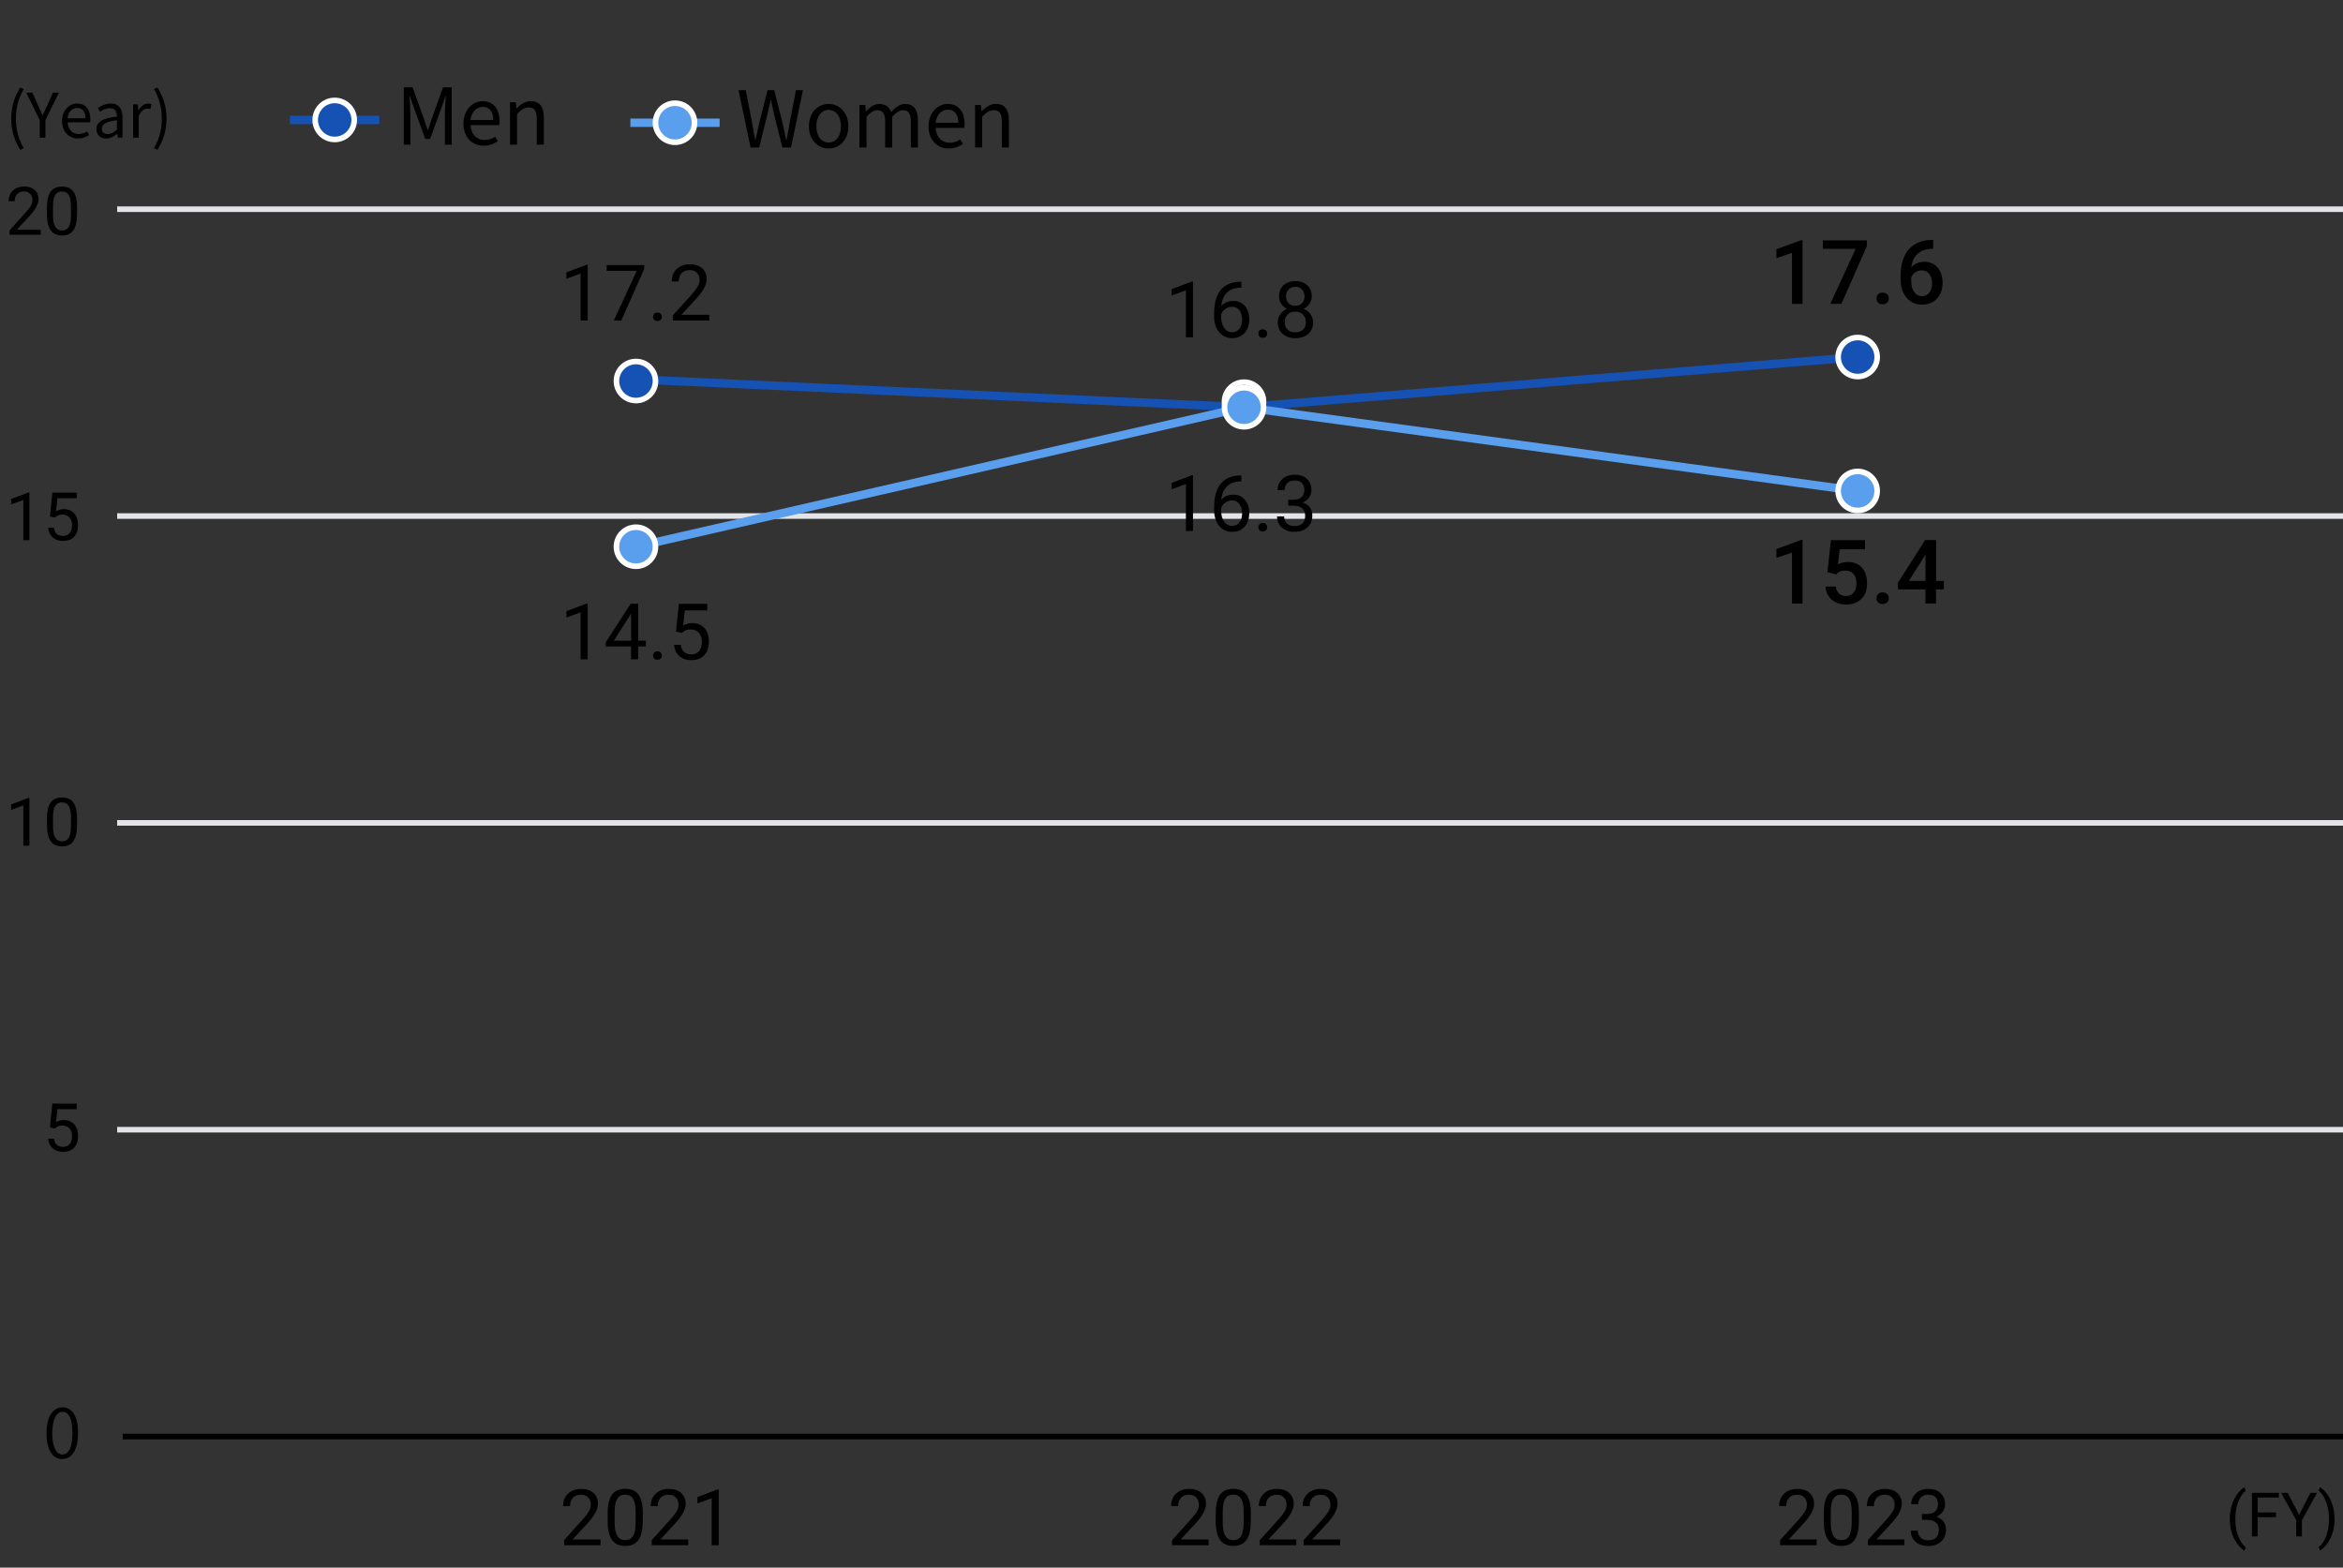 <?xml version="1.0" encoding="UTF-8"?>
<svg id="_要素" data-name="要素" xmlns="http://www.w3.org/2000/svg" width="420" height="281" viewBox="0 0 420 281">
  <rect x="0" y="0" width="420" height="281" fill="#333333" stroke="none"/>
  <line id="_線_1203" data-name="線 1203" x1="21" y1="202.5" x2="420" y2="202.5" fill="none" stroke="#e2e4e8" stroke-miterlimit="10"/>
  <line id="_線_1203-2" data-name="線 1203" x1="21" y1="147.5" x2="420" y2="147.5" fill="none" stroke="#e2e4e8" stroke-miterlimit="10"/>
  <line id="_線_1203-3" data-name="線 1203" x1="21" y1="92.5" x2="420" y2="92.5" fill="none" stroke="#e2e4e8" stroke-miterlimit="10"/>
  <line id="_線_1203-4" data-name="線 1203" x1="21" y1="37.5" x2="420" y2="37.5" fill="none" stroke="#e2e4e8" stroke-miterlimit="10"/>
  <g>
    <path d="M107.63,276.98h-6.52v-.91l3.45-3.83c.51-.58.86-1.05,1.06-1.41.19-.36.29-.74.29-1.12,0-.52-.16-.95-.47-1.28-.31-.33-.73-.5-1.26-.5-.63,0-1.12.18-1.47.54-.35.36-.52.86-.52,1.49h-1.26c0-.92.29-1.66.89-2.22.59-.56,1.38-.85,2.37-.85.92,0,1.66.24,2.19.73s.81,1.13.81,1.94c0,.98-.62,2.15-1.87,3.5l-2.67,2.89h5v1.03Z" fill="#000" stroke-width="0"/>
    <path d="M115.21,272.73c0,1.48-.25,2.58-.76,3.3-.51.72-1.3,1.08-2.37,1.08s-1.85-.35-2.36-1.06-.77-1.76-.79-3.16v-1.69c0-1.46.25-2.55.76-3.26s1.3-1.07,2.38-1.07,1.86.34,2.37,1.03.77,1.74.78,3.18v1.64ZM113.94,271c0-1.07-.15-1.85-.45-2.34s-.78-.74-1.43-.74-1.12.24-1.42.73c-.3.49-.45,1.24-.46,2.25v2.02c0,1.08.16,1.87.47,2.38.31.51.78.77,1.42.77s1.09-.24,1.39-.72c.3-.48.46-1.24.48-2.28v-2.07Z" fill="#000" stroke-width="0"/>
    <path d="M123.35,276.98h-6.52v-.91l3.45-3.83c.51-.58.86-1.05,1.06-1.41.19-.36.29-.74.29-1.12,0-.52-.16-.95-.47-1.28-.31-.33-.73-.5-1.26-.5-.63,0-1.12.18-1.47.54-.35.36-.52.86-.52,1.49h-1.26c0-.92.29-1.66.89-2.22.59-.56,1.38-.85,2.37-.85.92,0,1.66.24,2.19.73s.81,1.13.81,1.94c0,.98-.62,2.15-1.87,3.5l-2.67,2.89h5v1.03Z" fill="#000" stroke-width="0"/>
    <path d="M128.84,276.98h-1.27v-8.43l-2.55.94v-1.15l3.62-1.36h.2v10Z" fill="#000" stroke-width="0"/>
  </g>
  <g>
    <path d="M216.63,276.98h-6.52v-.91l3.45-3.83c.51-.58.86-1.05,1.06-1.41.19-.36.29-.74.29-1.12,0-.52-.16-.95-.47-1.28-.31-.33-.73-.5-1.26-.5-.63,0-1.12.18-1.47.54-.35.36-.52.86-.52,1.49h-1.26c0-.92.29-1.66.89-2.22.59-.56,1.38-.85,2.37-.85.92,0,1.66.24,2.19.73s.81,1.13.81,1.94c0,.98-.62,2.15-1.87,3.5l-2.67,2.89h5v1.03Z" fill="#000" stroke-width="0"/>
    <path d="M224.21,272.73c0,1.48-.25,2.58-.76,3.3-.51.72-1.3,1.08-2.37,1.08s-1.85-.35-2.36-1.06-.77-1.76-.79-3.16v-1.69c0-1.46.25-2.55.76-3.26s1.3-1.07,2.38-1.07,1.86.34,2.37,1.03.77,1.74.78,3.18v1.64ZM222.94,271c0-1.07-.15-1.85-.45-2.34s-.78-.74-1.43-.74-1.12.24-1.42.73c-.3.49-.45,1.24-.46,2.25v2.02c0,1.08.16,1.87.47,2.38.31.51.78.77,1.42.77s1.09-.24,1.39-.72c.3-.48.46-1.24.48-2.28v-2.07Z" fill="#000" stroke-width="0"/>
    <path d="M232.35,276.98h-6.52v-.91l3.45-3.83c.51-.58.86-1.05,1.06-1.41.19-.36.29-.74.29-1.12,0-.52-.16-.95-.47-1.28-.31-.33-.73-.5-1.26-.5-.63,0-1.12.18-1.47.54-.35.36-.52.86-.52,1.49h-1.26c0-.92.29-1.66.89-2.22.59-.56,1.38-.85,2.37-.85.92,0,1.66.24,2.19.73s.81,1.13.81,1.94c0,.98-.62,2.15-1.87,3.5l-2.67,2.89h5v1.03Z" fill="#000" stroke-width="0"/>
    <path d="M240.21,276.98h-6.52v-.91l3.45-3.83c.51-.58.86-1.05,1.06-1.41.19-.36.29-.74.29-1.12,0-.52-.16-.95-.47-1.28-.31-.33-.73-.5-1.26-.5-.63,0-1.12.18-1.47.54-.35.36-.52.86-.52,1.49h-1.26c0-.92.29-1.66.89-2.22.59-.56,1.38-.85,2.37-.85.92,0,1.66.24,2.19.73s.81,1.13.81,1.94c0,.98-.62,2.15-1.87,3.5l-2.67,2.89h5v1.03Z" fill="#000" stroke-width="0"/>
  </g>
  <g>
    <path d="M325.63,276.98h-6.52v-.91l3.45-3.83c.51-.58.86-1.05,1.06-1.41.19-.36.29-.74.29-1.12,0-.52-.16-.95-.47-1.28-.31-.33-.73-.5-1.26-.5-.63,0-1.12.18-1.47.54-.35.36-.52.86-.52,1.49h-1.26c0-.92.29-1.66.89-2.22.59-.56,1.38-.85,2.37-.85.92,0,1.66.24,2.19.73s.81,1.13.81,1.94c0,.98-.62,2.15-1.87,3.5l-2.67,2.89h5v1.03Z" fill="#000" stroke-width="0"/>
    <path d="M333.21,272.73c0,1.48-.25,2.58-.76,3.3-.51.72-1.3,1.08-2.37,1.08s-1.85-.35-2.36-1.06-.77-1.76-.79-3.16v-1.69c0-1.46.25-2.55.76-3.26s1.3-1.07,2.38-1.07,1.86.34,2.37,1.03.77,1.74.78,3.18v1.64ZM331.94,271c0-1.07-.15-1.85-.45-2.34s-.78-.74-1.43-.74-1.12.24-1.42.73c-.3.49-.45,1.24-.46,2.25v2.02c0,1.08.16,1.87.47,2.38.31.51.78.77,1.42.77s1.09-.24,1.39-.72c.3-.48.46-1.24.48-2.28v-2.07Z" fill="#000" stroke-width="0"/>
    <path d="M341.35,276.98h-6.52v-.91l3.45-3.83c.51-.58.86-1.05,1.06-1.41.19-.36.29-.74.29-1.12,0-.52-.16-.95-.47-1.28-.31-.33-.73-.5-1.26-.5-.63,0-1.12.18-1.47.54-.35.36-.52.86-.52,1.49h-1.26c0-.92.29-1.66.89-2.22.59-.56,1.38-.85,2.37-.85.92,0,1.66.24,2.19.73s.81,1.13.81,1.94c0,.98-.62,2.15-1.87,3.5l-2.67,2.89h5v1.03Z" fill="#000" stroke-width="0"/>
    <path d="M344.53,271.38h.95c.6,0,1.07-.17,1.41-.47.34-.31.51-.72.51-1.24,0-1.17-.58-1.75-1.74-1.75-.55,0-.98.16-1.31.47-.33.31-.49.73-.49,1.24h-1.26c0-.79.29-1.44.86-1.96.58-.52,1.31-.78,2.2-.78.94,0,1.67.25,2.21.75.53.5.8,1.19.8,2.07,0,.43-.14.85-.42,1.26-.28.41-.66.71-1.14.91.55.17.97.46,1.27.86.3.4.45.89.45,1.47,0,.89-.29,1.6-.88,2.13-.58.52-1.34.79-2.28.79s-1.69-.25-2.28-.76c-.59-.51-.88-1.17-.88-2h1.27c0,.52.17.94.51,1.26s.8.47,1.37.47c.61,0,1.08-.16,1.4-.48.32-.32.49-.78.49-1.38s-.18-1.02-.53-1.33c-.36-.31-.87-.47-1.54-.48h-.95v-1.03Z" fill="#000" stroke-width="0"/>
  </g>
  <path d="M8.34,256.93c0-3.14,1.22-4.67,2.9-4.67s2.75,1.61,2.75,4.54c0,3.12-1.09,4.73-2.88,4.73-1.63,0-2.77-1.61-2.77-4.61ZM12.99,256.86c0-2.24-.54-3.79-1.8-3.79-1.07,0-1.82,1.43-1.82,3.79s.66,3.86,1.79,3.86c1.33,0,1.83-1.73,1.83-3.86Z" fill="#000" stroke-width="0"/>
  <g>
    <path d="M2.01,21.26c0-2.16.61-3.94,1.62-5.58l.63.29c-.96,1.57-1.41,3.42-1.41,5.29s.45,3.73,1.41,5.29l-.63.3c-1.01-1.65-1.62-3.42-1.62-5.59Z" fill="#000" stroke-width="0"/>
    <path d="M7.13,21.54l-2.42-4.94h1.09l1.03,2.29c.26.59.51,1.16.79,1.76h.04c.29-.61.56-1.17.8-1.76l1.04-2.29h1.06l-2.42,4.94v3.13h-1.02v-3.13Z" fill="#000" stroke-width="0"/>
    <path d="M11.12,21.7c0-1.94,1.31-3.15,2.7-3.15,1.52,0,2.38,1.1,2.38,2.81,0,.22-.02.43-.04.57h-4.03c.07,1.28.85,2.09,1.98,2.09.58,0,1.06-.18,1.5-.47l.36.66c-.53.34-1.17.62-1.98.62-1.58,0-2.86-1.15-2.86-3.12ZM15.31,21.2c0-1.2-.55-1.85-1.49-1.85-.85,0-1.6.68-1.72,1.85h3.2Z" fill="#000" stroke-width="0"/>
    <path d="M17.29,23.13c0-1.3,1.13-1.95,3.67-2.23,0-.77-.25-1.51-1.23-1.51-.69,0-1.32.32-1.79.64l-.4-.69c.55-.35,1.4-.78,2.35-.78,1.45,0,2.07.98,2.07,2.45v3.67h-.83l-.09-.71h-.03c-.57.47-1.24.86-1.98.86-1,0-1.75-.62-1.75-1.69ZM20.96,23.23v-1.67c-2.01.24-2.7.74-2.7,1.51,0,.68.46.96,1.06.96s1.06-.28,1.64-.79Z" fill="#000" stroke-width="0"/>
    <path d="M23.87,18.71h.83l.09,1.09h.03c.42-.76,1.02-1.24,1.69-1.24.26,0,.45.03.64.13l-.19.88c-.2-.08-.34-.1-.58-.1-.5,0-1.11.35-1.51,1.38v3.84h-1v-5.97Z" fill="#000" stroke-width="0"/>
    <path d="M27.6,26.55c.95-1.56,1.41-3.42,1.41-5.29s-.46-3.72-1.41-5.29l.62-.29c1.02,1.64,1.63,3.42,1.63,5.58s-.61,3.94-1.63,5.59l-.62-.3Z" fill="#000" stroke-width="0"/>
  </g>
  <line id="_線_1203-5" data-name="線 1203" x1="22" y1="257.5" x2="421" y2="257.5" fill="none" stroke="#000" stroke-miterlimit="10"/>
  <path d="M8.95,202.07l.43-4.25h4.37v1h-3.45l-.26,2.33c.42-.25.89-.37,1.42-.37.78,0,1.39.26,1.85.77s.69,1.21.69,2.08-.24,1.57-.71,2.08-1.14.76-1.99.76c-.75,0-1.37-.21-1.85-.63s-.75-1-.81-1.73h1.03c.07.49.24.86.52,1.1s.65.37,1.11.37c.5,0,.9-.17,1.19-.52s.43-.82.43-1.42c0-.57-.16-1.03-.47-1.37s-.72-.52-1.24-.52c-.47,0-.84.1-1.11.31l-.29.23-.87-.22Z" fill="#000" stroke-width="0"/>
  <g>
    <path d="M5.27,151.59h-1.09v-7.22l-2.19.8v-.98l3.11-1.17h.17v8.57Z" fill="#000" stroke-width="0"/>
    <path d="M13.8,147.95c0,1.27-.22,2.21-.65,2.83s-1.11.93-2.03.93-1.58-.3-2.02-.91-.66-1.5-.68-2.7v-1.45c0-1.25.22-2.19.65-2.79s1.11-.91,2.04-.91,1.59.29,2.03.88.66,1.5.67,2.72v1.41ZM12.71,146.47c0-.92-.13-1.59-.39-2.01s-.67-.63-1.22-.63-.96.21-1.21.63-.38,1.06-.39,1.93v1.73c0,.92.13,1.6.4,2.04s.67.66,1.22.66.93-.21,1.19-.62.4-1.07.41-1.96v-1.78Z" fill="#000" stroke-width="0"/>
  </g>
  <g>
    <path d="M5.27,96.84h-1.09v-7.22l-2.19.8v-.98l3.11-1.17h.17v8.57Z" fill="#000" stroke-width="0"/>
    <path d="M8.95,92.56l.43-4.25h4.37v1h-3.45l-.26,2.33c.42-.25.89-.37,1.42-.37.78,0,1.39.26,1.85.77s.69,1.21.69,2.08-.24,1.57-.71,2.08-1.14.76-1.99.76c-.75,0-1.37-.21-1.85-.63s-.75-1-.81-1.73h1.03c.07.49.24.86.52,1.1s.65.37,1.11.37c.5,0,.9-.17,1.19-.52s.43-.82.43-1.42c0-.57-.16-1.03-.47-1.37s-.72-.52-1.24-.52c-.47,0-.84.1-1.11.31l-.29.23-.87-.22Z" fill="#000" stroke-width="0"/>
  </g>
  <g>
    <path d="M7.3,42.08H1.71v-.78l2.95-3.28c.44-.5.74-.9.91-1.21s.25-.63.25-.96c0-.45-.13-.81-.4-1.1s-.63-.43-1.08-.43c-.54,0-.96.15-1.26.46s-.45.73-.45,1.28h-1.08c0-.79.25-1.42.76-1.9s1.18-.73,2.03-.73c.79,0,1.42.21,1.88.62s.69.97.69,1.66c0,.84-.54,1.84-1.61,3l-2.29,2.48h4.28v.88Z" fill="#000" stroke-width="0"/>
    <path d="M13.8,38.45c0,1.27-.22,2.21-.65,2.83s-1.11.93-2.03.93-1.58-.3-2.02-.91-.66-1.5-.68-2.7v-1.45c0-1.25.22-2.19.65-2.79s1.11-.91,2.04-.91,1.59.29,2.03.88.66,1.5.67,2.72v1.41ZM12.71,36.96c0-.92-.13-1.59-.39-2.01s-.67-.63-1.22-.63-.96.21-1.21.63-.38,1.06-.39,1.93v1.73c0,.92.13,1.6.4,2.04s.67.66,1.22.66.93-.21,1.19-.62.4-1.07.41-1.96v-1.78Z" fill="#000" stroke-width="0"/>
  </g>
  <g>
    <path d="M399.71,272.24c0-.81.11-1.59.32-2.33.22-.75.54-1.42.97-2.03.43-.61.88-1.04,1.34-1.29l.21.66c-.52.4-.95,1.01-1.29,1.84-.33.82-.52,1.75-.55,2.77v.46c0,1.38.25,2.58.75,3.6.3.61.67,1.08,1.09,1.43l-.21.61c-.48-.27-.93-.71-1.36-1.33-.85-1.22-1.27-2.67-1.27-4.37Z" fill="#000" stroke-width="0"/>
    <path d="M407.98,271.96h-3.28v3.45h-1.03v-7.82h4.84v.84h-3.81v2.68h3.28v.84Z" fill="#000" stroke-width="0"/>
    <path d="M412.13,271.52l2.04-3.93h1.17l-2.7,4.9v2.92h-1.03v-2.92l-2.7-4.9h1.18l2.03,3.93Z" fill="#000" stroke-width="0"/>
    <path d="M418.49,272.29c0,.8-.1,1.56-.31,2.3-.21.73-.53,1.41-.96,2.03s-.88,1.06-1.36,1.32l-.21-.61c.55-.42.99-1.08,1.33-1.97s.51-1.88.51-2.96v-.17c0-.75-.08-1.45-.24-2.1-.16-.65-.38-1.23-.66-1.74-.28-.51-.6-.91-.95-1.2l.21-.61c.47.26.92.7,1.35,1.31.43.61.75,1.29.96,2.03s.32,1.53.32,2.37Z" fill="#000" stroke-width="0"/>
  </g>
  <g>
    <g>
      <path d="M72.4,15.66h1.57l1.97,5.51c.24.71.48,1.43.73,2.14h.07c.24-.71.46-1.43.7-2.14l1.96-5.51h1.57v10.28h-1.22v-5.69c0-.88.1-2.13.17-3.03h-.06l-.81,2.34-1.95,5.34h-.87l-1.95-5.34-.81-2.34h-.06c.06.9.15,2.14.15,3.03v5.69h-1.18v-10.28Z" fill="#000" stroke-width="0"/>
      <path d="M83.08,22.14c0-2.46,1.67-4.01,3.43-4.01,1.93,0,3.03,1.4,3.03,3.57,0,.28-.03.55-.06.73h-5.13c.08,1.62,1.08,2.66,2.52,2.66.74,0,1.34-.22,1.9-.6l.46.84c-.67.43-1.49.79-2.52.79-2.02,0-3.64-1.47-3.64-3.98ZM88.42,21.51c0-1.53-.7-2.35-1.89-2.35-1.08,0-2.03.87-2.19,2.35h4.08Z" fill="#000" stroke-width="0"/>
      <path d="M91.41,18.33h1.05l.11,1.09h.04c.73-.71,1.51-1.29,2.55-1.29,1.6,0,2.33,1.04,2.33,2.98v4.82h-1.27v-4.65c0-1.43-.43-2.03-1.44-2.03-.78,0-1.32.39-2.09,1.16v5.52h-1.27v-7.61Z" fill="#000" stroke-width="0"/>
    </g>
    <g>
      <line x1="52" y1="21.5" x2="68" y2="21.5" fill="none" stroke="#1552b4" stroke-miterlimit="10" stroke-width="1.5"/>
      <circle cx="60" cy="21.5" r="3.5" fill="#1552b4" stroke="#fff" stroke-miterlimit="10"/>
    </g>
  </g>
  <g>
    <g>
      <path d="M132.36,16.16h1.33l1.08,5.6c.2,1.11.41,2.21.6,3.32h.06c.24-1.11.49-2.21.74-3.32l1.42-5.6h1.19l1.43,5.6c.25,1.09.49,2.2.73,3.32h.07c.2-1.12.39-2.23.59-3.32l1.08-5.6h1.25l-2.13,10.28h-1.55l-1.55-6.19c-.18-.81-.34-1.55-.5-2.34h-.06c-.17.78-.35,1.53-.52,2.34l-1.53,6.19h-1.54l-2.17-10.28Z" fill="#000" stroke-width="0"/>
      <path d="M145.01,22.64c0-2.54,1.67-4.01,3.53-4.01s3.53,1.47,3.53,4.01-1.67,3.98-3.53,3.98-3.53-1.46-3.53-3.98ZM150.75,22.64c0-1.75-.9-2.94-2.21-2.94s-2.2,1.19-2.2,2.94.88,2.91,2.2,2.91,2.21-1.16,2.21-2.91Z" fill="#000" stroke-width="0"/>
      <path d="M154.06,18.83h1.05l.11,1.11h.04c.66-.73,1.46-1.3,2.37-1.3,1.16,0,1.79.56,2.1,1.46.78-.86,1.58-1.46,2.51-1.46,1.57,0,2.31,1.04,2.31,2.98v4.82h-1.27v-4.65c0-1.43-.45-2.03-1.42-2.03-.59,0-1.2.38-1.92,1.16v5.52h-1.27v-4.65c0-1.43-.45-2.03-1.42-2.03-.57,0-1.22.38-1.92,1.16v5.52h-1.27v-7.61Z" fill="#000" stroke-width="0"/>
      <path d="M166.45,22.64c0-2.46,1.67-4.01,3.43-4.01,1.93,0,3.03,1.4,3.03,3.57,0,.28-.03.55-.06.73h-5.13c.08,1.62,1.08,2.66,2.52,2.66.74,0,1.34-.22,1.9-.6l.46.84c-.67.43-1.49.79-2.52.79-2.02,0-3.64-1.47-3.64-3.98ZM171.79,22.01c0-1.53-.7-2.35-1.89-2.35-1.08,0-2.03.87-2.19,2.35h4.08Z" fill="#000" stroke-width="0"/>
      <path d="M174.78,18.83h1.05l.11,1.09h.04c.73-.71,1.51-1.29,2.55-1.29,1.6,0,2.33,1.04,2.33,2.98v4.82h-1.27v-4.65c0-1.43-.43-2.03-1.44-2.03-.78,0-1.32.39-2.09,1.16v5.52h-1.27v-7.61Z" fill="#000" stroke-width="0"/>
    </g>
    <g>
      <line x1="113" y1="22" x2="129" y2="22" fill="none" stroke="#5a9eee" stroke-miterlimit="10" stroke-width="1.5"/>
      <circle cx="121" cy="22" r="3.5" fill="#5a9eee" stroke="#fff" stroke-miterlimit="10"/>
    </g>
  </g>
  <g>
    <path d="M213.85,60.46h-1.27v-8.43l-2.55.94v-1.15l3.62-1.36h.2v10Z" fill="#000" stroke-width="0"/>
    <path d="M222.52,50.5v1.07h-.23c-.98.02-1.77.31-2.35.88s-.92,1.36-1.01,2.39c.52-.6,1.24-.9,2.15-.9s1.56.31,2.08.92c.52.61.78,1.4.78,2.37,0,1.03-.28,1.85-.84,2.46-.56.62-1.31.92-2.25.92s-1.72-.37-2.32-1.1c-.59-.73-.89-1.67-.89-2.83v-.49c0-1.83.39-3.23,1.17-4.2.78-.97,1.95-1.46,3.49-1.49h.23ZM220.86,54.99c-.43,0-.83.13-1.2.39s-.62.59-.76.98v.46c0,.82.18,1.48.55,1.98s.83.75,1.38.75,1.02-.21,1.34-.63c.33-.42.49-.97.49-1.65s-.17-1.24-.5-1.66c-.33-.42-.77-.63-1.32-.63Z" fill="#000" stroke-width="0"/>
    <path d="M225.57,59.8c0-.22.06-.4.2-.55.13-.15.32-.22.58-.22s.46.07.59.22c.13.15.2.33.2.55s-.07.39-.2.53c-.13.14-.33.21-.59.21s-.46-.07-.58-.21c-.13-.14-.2-.32-.2-.53Z" fill="#000" stroke-width="0"/>
    <path d="M235.14,53.11c0,.5-.13.94-.39,1.33-.26.39-.62.69-1.06.91.52.22.93.55,1.23.98.3.43.46.91.46,1.46,0,.86-.29,1.55-.87,2.06-.58.51-1.35.77-2.29.77s-1.72-.26-2.3-.77c-.58-.51-.87-1.2-.87-2.05,0-.54.15-1.02.44-1.46.29-.43.7-.76,1.22-.98-.44-.22-.79-.52-1.05-.91s-.38-.83-.38-1.32c0-.84.27-1.5.81-2s1.25-.74,2.13-.74,1.58.25,2.12.74c.54.49.81,1.16.81,2ZM234.1,57.75c0-.56-.18-1.01-.53-1.36-.35-.35-.81-.53-1.38-.53s-1.03.17-1.37.52c-.34.35-.52.8-.52,1.37s.17,1.01.5,1.33c.33.32.8.49,1.4.49s1.06-.16,1.39-.49c.34-.33.51-.77.51-1.33ZM232.2,51.41c-.5,0-.9.15-1.21.46s-.46.73-.46,1.25.15.92.45,1.23c.3.31.71.47,1.21.47s.91-.16,1.21-.47c.3-.31.45-.72.45-1.23s-.16-.92-.47-1.24-.71-.48-1.2-.48Z" fill="#000" stroke-width="0"/>
  </g>
  <g>
    <path d="M213.85,95.19h-1.27v-8.43l-2.55.94v-1.15l3.62-1.36h.2v10Z" fill="#000" stroke-width="0"/>
    <path d="M222.52,85.23v1.07h-.23c-.98.02-1.77.31-2.35.88s-.92,1.36-1.01,2.39c.52-.6,1.24-.9,2.15-.9s1.56.3,2.08.92c.52.61.78,1.4.78,2.37,0,1.03-.28,1.85-.84,2.46-.56.62-1.31.92-2.25.92s-1.72-.37-2.32-1.1c-.59-.73-.89-1.67-.89-2.83v-.49c0-1.83.39-3.23,1.17-4.2.78-.97,1.95-1.46,3.49-1.49h.23ZM220.86,89.71c-.43,0-.83.13-1.2.39s-.62.58-.76.98v.46c0,.82.18,1.48.55,1.98s.83.75,1.38.75,1.02-.21,1.34-.63c.33-.42.49-.97.49-1.65s-.17-1.24-.5-1.66c-.33-.42-.77-.63-1.32-.63Z" fill="#000" stroke-width="0"/>
    <path d="M225.57,94.52c0-.22.06-.4.2-.55.13-.15.32-.22.58-.22s.46.07.59.22c.13.15.2.33.2.55s-.07.38-.2.53c-.13.14-.33.21-.59.21s-.46-.07-.58-.21c-.13-.14-.2-.32-.2-.53Z" fill="#000" stroke-width="0"/>
    <path d="M230.94,89.59h.95c.6,0,1.07-.17,1.41-.47s.51-.72.51-1.24c0-1.17-.58-1.75-1.74-1.75-.55,0-.98.16-1.31.47-.33.31-.49.73-.49,1.24h-1.26c0-.79.29-1.44.86-1.97.58-.52,1.31-.78,2.2-.78.94,0,1.67.25,2.21.75s.8,1.19.8,2.07c0,.43-.14.85-.42,1.26-.28.41-.66.71-1.14.91.55.17.97.46,1.27.86.3.4.45.89.45,1.47,0,.89-.29,1.6-.88,2.13s-1.34.79-2.28.79-1.69-.25-2.28-.76c-.59-.51-.88-1.17-.88-2h1.27c0,.52.17.94.51,1.26s.8.47,1.37.47c.61,0,1.08-.16,1.4-.48s.49-.78.49-1.37-.18-1.02-.53-1.33-.87-.47-1.54-.48h-.95v-1.03Z" fill="#000" stroke-width="0"/>
  </g>
  <polyline points="114 68 223 73 333 64" fill="none" stroke="#1552b4" stroke-miterlimit="10" stroke-width="1.5"/>
  <polyline points="114 98 223 73 333 88" fill="none" stroke="#5a9eee" stroke-miterlimit="10" stroke-width="1.5"/>
  <circle cx="223" cy="72" r="3.5" fill="#1552b4" stroke="#fff" stroke-miterlimit="10"/>
  <circle cx="223" cy="73" r="3.5" fill="#5a9eee" stroke="#fff" stroke-miterlimit="10"/>
  <g>
    <path d="M105.35,57.46h-1.27v-8.43l-2.55.94v-1.15l3.62-1.36h.2v10Z" fill="#000" stroke-width="0"/>
    <path d="M115.48,48.22l-4.12,9.24h-1.33l4.11-8.91h-5.39v-1.04h6.73v.71Z" fill="#000" stroke-width="0"/>
    <path d="M117.07,56.8c0-.22.06-.4.2-.55.13-.15.32-.22.58-.22s.46.07.59.22c.13.15.2.33.2.55s-.07.39-.2.53c-.13.14-.33.21-.59.21s-.46-.07-.58-.21c-.13-.14-.2-.32-.2-.53Z" fill="#000" stroke-width="0"/>
    <path d="M127.12,57.46h-6.52v-.91l3.45-3.83c.51-.58.86-1.05,1.06-1.41.19-.36.29-.74.29-1.12,0-.52-.16-.95-.47-1.28s-.73-.5-1.26-.5c-.63,0-1.12.18-1.47.54-.35.36-.52.86-.52,1.49h-1.26c0-.92.29-1.66.89-2.22.59-.56,1.38-.85,2.37-.85.92,0,1.66.24,2.19.73.54.48.81,1.13.81,1.94,0,.98-.62,2.15-1.87,3.5l-2.67,2.89h5v1.03Z" fill="#000" stroke-width="0"/>
  </g>
  <g>
    <path d="M105.35,118.19h-1.27v-8.43l-2.55.94v-1.15l3.62-1.36h.2v10Z" fill="#000" stroke-width="0"/>
    <path d="M114.39,114.84h1.38v1.03h-1.38v2.31h-1.27v-2.31h-4.53v-.75l4.46-6.9h1.35v6.61ZM110.03,114.84h3.1v-4.88l-.15.27-2.95,4.61Z" fill="#000" stroke-width="0"/>
    <path d="M117.07,117.52c0-.22.06-.4.2-.55.13-.15.32-.22.58-.22s.46.07.59.22c.13.15.2.33.2.55s-.07.38-.2.53c-.13.14-.33.21-.59.21s-.46-.07-.58-.21c-.13-.14-.2-.32-.2-.53Z" fill="#000" stroke-width="0"/>
    <path d="M121.18,113.2l.51-4.96h5.1v1.17h-4.03l-.3,2.71c.49-.29,1.04-.43,1.66-.43.91,0,1.63.3,2.16.9.53.6.8,1.41.8,2.43s-.28,1.83-.83,2.42c-.55.59-1.33.89-2.32.89-.88,0-1.6-.24-2.15-.73s-.87-1.16-.95-2.02h1.2c.08.57.28,1,.61,1.29.33.29.76.43,1.3.43.59,0,1.05-.2,1.38-.6.33-.4.5-.96.5-1.66,0-.67-.18-1.2-.54-1.6-.36-.4-.84-.61-1.45-.61-.55,0-.98.12-1.3.36l-.33.27-1.01-.26Z" fill="#000" stroke-width="0"/>
  </g>
  <circle cx="114" cy="68.3" r="3.5" fill="#1552b4" stroke="#fff" stroke-miterlimit="10"/>
  <circle cx="114" cy="98" r="3.5" fill="#5a9eee" stroke="#fff" stroke-miterlimit="10"/>
  <g>
    <path d="M323.12,54.46h-1.89v-9.14l-2.79.95v-1.59l4.44-1.63h.24v11.41Z" fill="#000" stroke-width="0"/>
    <path d="M334.64,44.14l-4.55,10.32h-1.99l4.54-9.85h-5.88v-1.52h7.88v1.05Z" fill="#000" stroke-width="0"/>
    <path d="M337.47,52.46c.35,0,.63.1.82.3.19.2.29.45.29.75s-.1.54-.29.74-.47.29-.82.29-.61-.1-.8-.29c-.2-.19-.3-.44-.3-.74s.1-.55.29-.75c.19-.2.46-.3.81-.3Z" fill="#000" stroke-width="0"/>
    <path d="M346.54,43.03v1.57h-.23c-1.06.02-1.91.31-2.55.88-.64.57-1.01,1.37-1.13,2.41.61-.64,1.39-.96,2.34-.96,1,0,1.8.35,2.38,1.06.58.71.87,1.62.87,2.74s-.34,2.09-1.02,2.81c-.68.72-1.57,1.07-2.68,1.07s-2.06-.42-2.76-1.26c-.71-.84-1.06-1.94-1.06-3.3v-.65c0-1.99.49-3.56,1.46-4.69.97-1.13,2.37-1.7,4.19-1.7h.2ZM344.5,48.46c-.42,0-.8.12-1.14.35s-.6.55-.76.94v.58c0,.84.18,1.51.53,2.01.35.5.81.75,1.38.75s1.01-.21,1.34-.63.49-.98.49-1.66-.17-1.25-.5-1.68c-.33-.43-.78-.65-1.33-.65Z" fill="#000" stroke-width="0"/>
  </g>
  <g>
    <path d="M323.12,108.19h-1.89v-9.14l-2.79.95v-1.59l4.44-1.63h.24v11.41Z" fill="#000" stroke-width="0"/>
    <path d="M327.58,102.55l.62-5.73h6.11v1.64h-4.53l-.31,2.72c.53-.3,1.12-.45,1.78-.45,1.08,0,1.93.35,2.53,1.04s.9,1.62.9,2.8-.33,2.08-1,2.76-1.58,1.03-2.74,1.03c-1.04,0-1.91-.3-2.59-.89s-1.06-1.37-1.11-2.34h1.84c.07.55.27.98.59,1.27s.75.44,1.27.44c.58,0,1.04-.21,1.36-.62s.49-.98.49-1.7-.18-1.24-.54-1.64-.85-.61-1.48-.61c-.34,0-.64.05-.88.14s-.5.27-.78.54l-1.52-.38Z" fill="#000" stroke-width="0"/>
    <path d="M337.47,106.19c.35,0,.63.1.82.3s.29.45.29.75-.1.54-.29.74-.47.29-.82.29-.61-.1-.8-.29-.3-.44-.3-.74.1-.55.29-.75.46-.3.81-.3Z" fill="#000" stroke-width="0"/>
    <path d="M347.05,104.13h1.41v1.52h-1.41v2.53h-1.9v-2.53h-4.91l-.05-1.16,4.91-7.69h1.96v7.32ZM342.18,104.13h2.98v-4.75l-.14.25-2.84,4.5Z" fill="#000" stroke-width="0"/>
  </g>
  <circle cx="333" cy="64" r="3.5" fill="#1552b4" stroke="#fff" stroke-miterlimit="10"/>
  <circle cx="333" cy="88" r="3.5" fill="#5a9eee" stroke="#fff" stroke-miterlimit="10"/>
</svg>